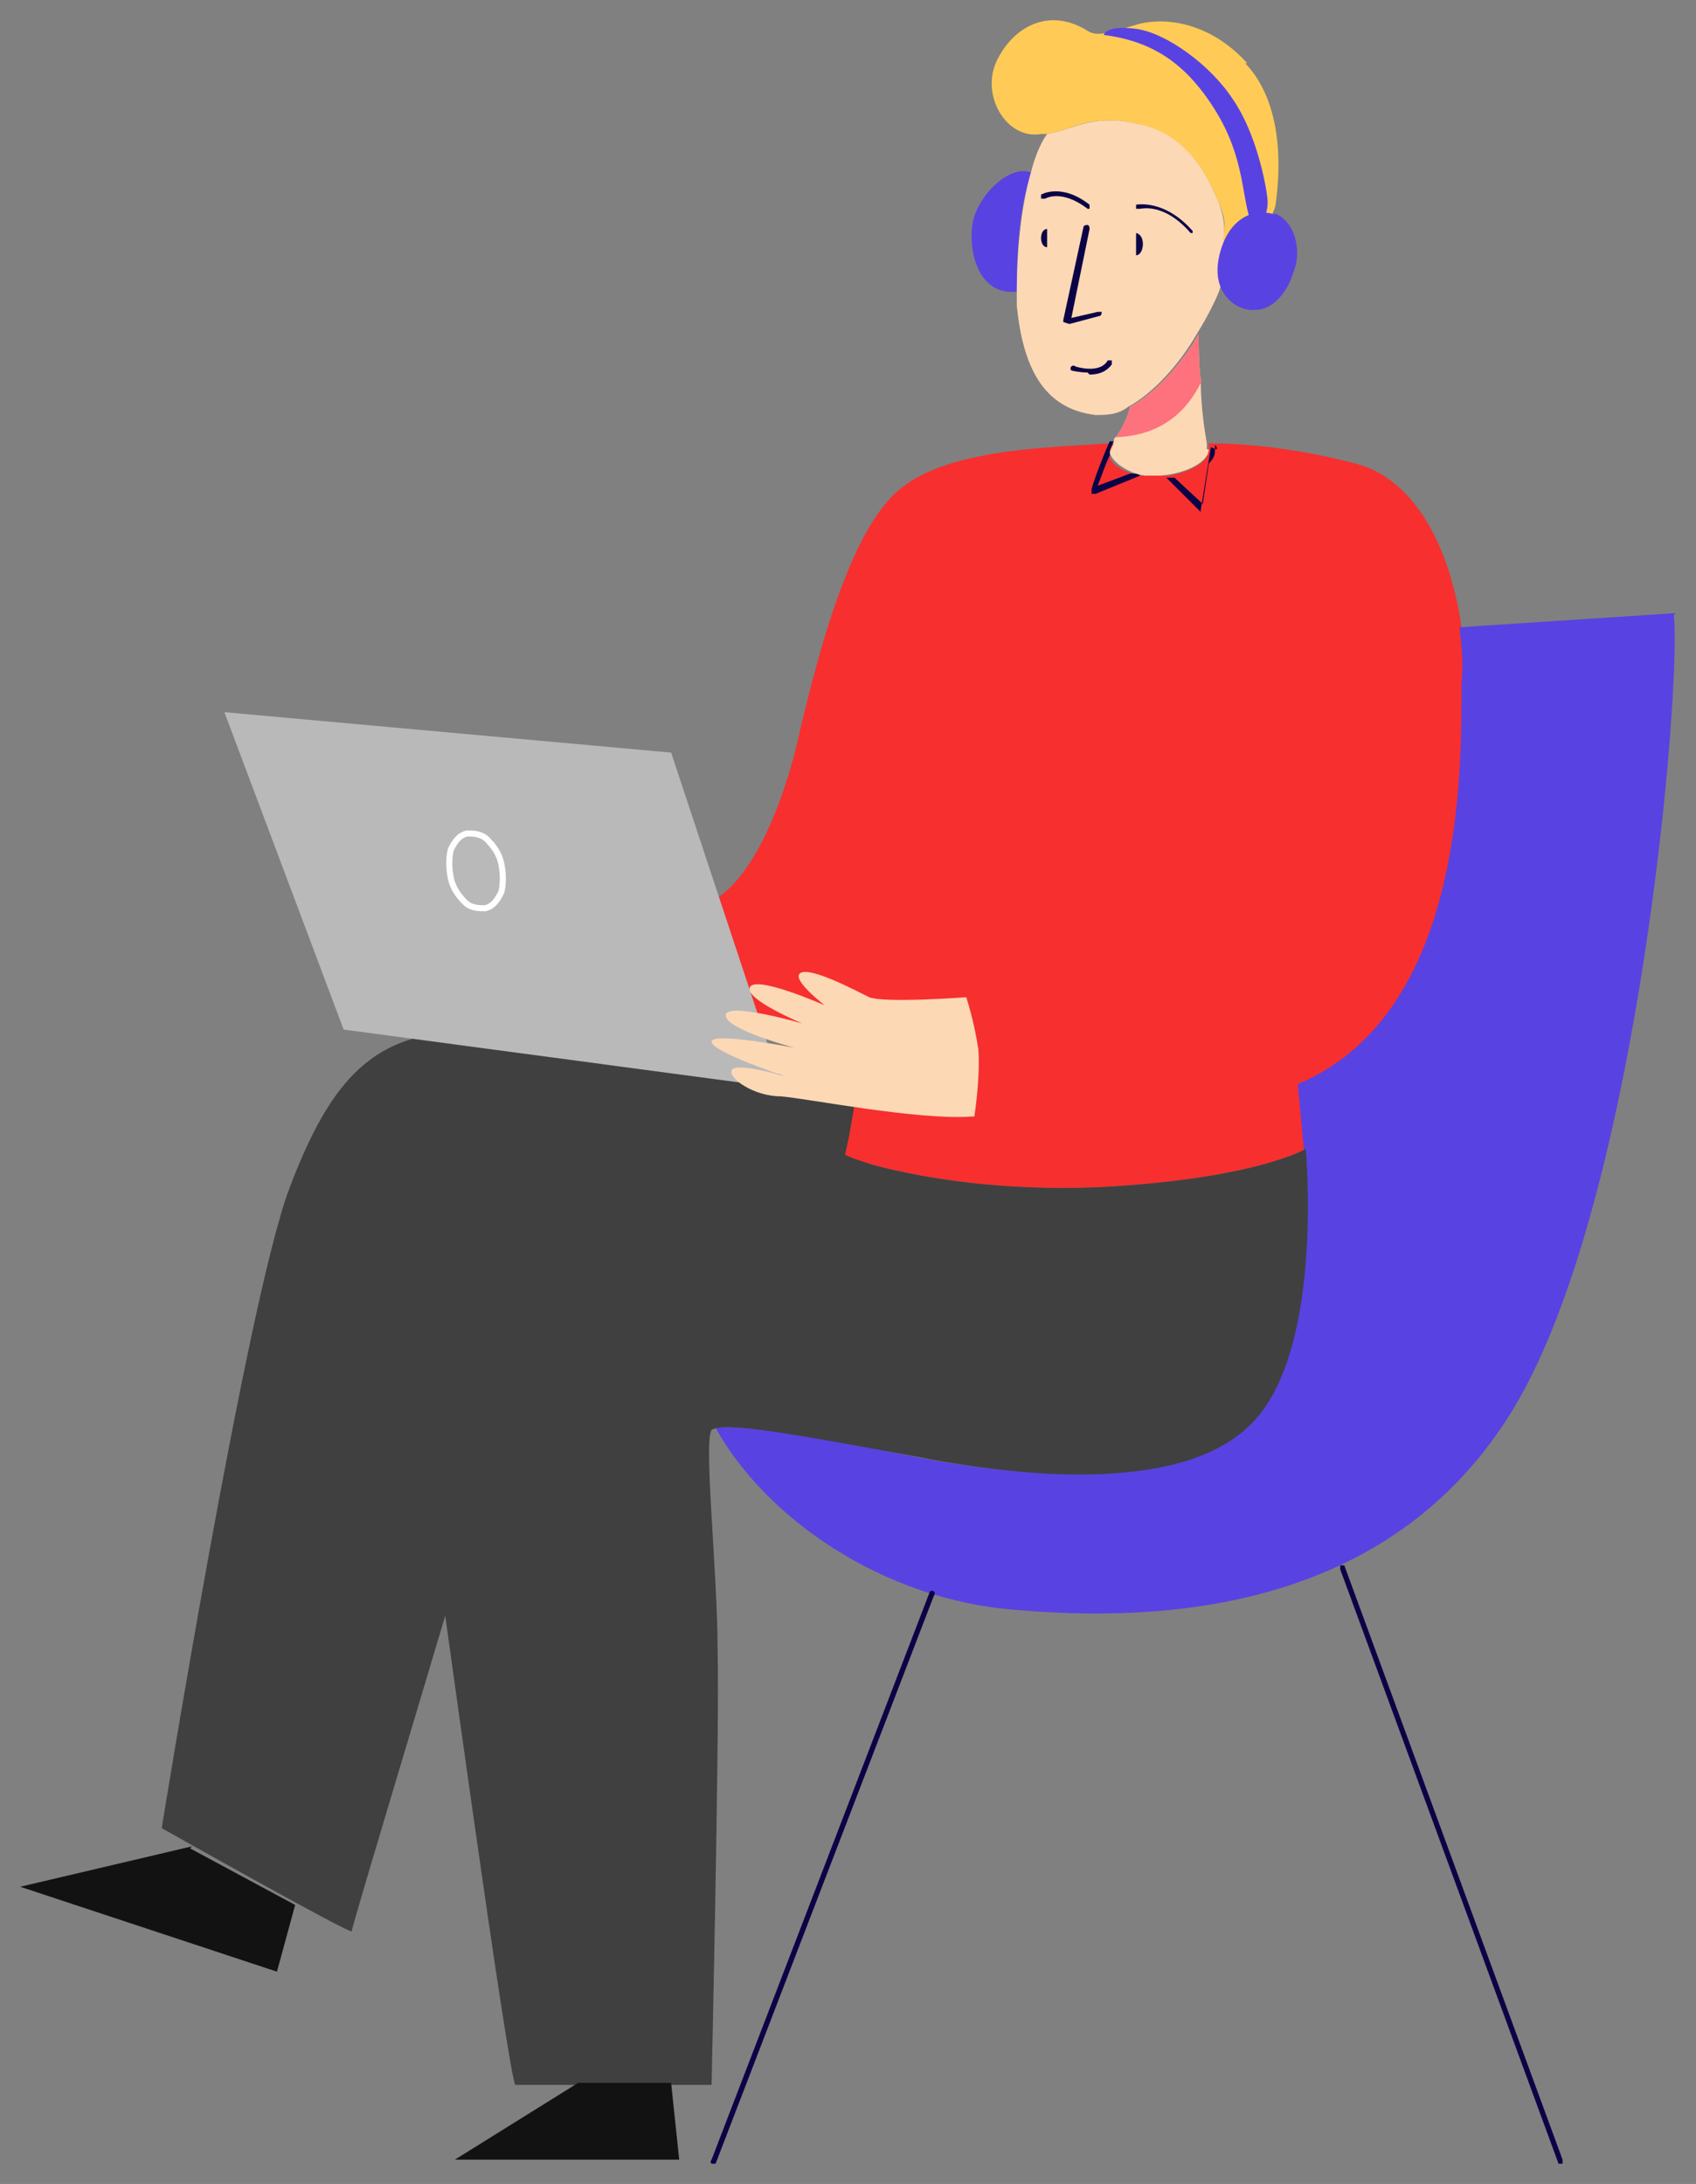 <?xml version="1.0" encoding="UTF-8"?> <svg xmlns="http://www.w3.org/2000/svg" viewBox="6102.731 4845.988 83.9 108.027" data-guides="{&quot;vertical&quot;:[],&quot;horizontal&quot;:[]}"><rect x="6102.731" y="4845.988" width="83.9" height="108.027" fill="#808080" stroke="none"/><mask x="6103.631" y="4846.915" width="1.200" height="1.200" id="tSvg1884606ae71"></mask><mask x="6103.631" y="4846.915" width="1.200" height="1.200" id="tSvg12c1fd207cd"></mask><path fill="rgb(253, 216, 181)" stroke="none" fill-opacity="1" stroke-width="1" stroke-opacity="1" font-size-adjust="none" class="cls-10" id="tSvgde167bbb99" title="Path 57" d="M 6162.531 4868.215 C 6162.531 4868.815 6161.431 4869.415 6160.131 4869.515C 6158.831 4869.715 6157.631 4868.815 6157.631 4868.315C 6157.631 4867.815 6157.631 4868.015 6157.831 4867.815C 6157.831 4867.815 6157.831 4867.615 6157.931 4867.615C 6158.231 4867.215 6158.531 4866.615 6158.631 4866.115C 6159.931 4865.415 6161.231 4863.915 6162.031 4862.515C 6162.031 4863.215 6162.031 4864.015 6162.131 4864.815C 6162.131 4866.115 6162.331 4867.315 6162.431 4867.915C 6162.431 4868.115 6162.431 4868.215 6162.431 4868.215C 6162.431 4868.215 6162.431 4868.215 6162.431 4868.215C 6162.465 4868.215 6162.498 4868.215 6162.531 4868.215Z"></path><path fill="rgb(253, 114, 124)" stroke="none" fill-opacity="1" stroke-width="1" stroke-opacity="1" font-size-adjust="none" class="cls-3" id="tSvg30cc3f716d" title="Path 58" d="M 6162.231 4864.715 C 6161.731 4865.815 6160.631 4867.515 6157.931 4867.615C 6158.231 4867.215 6158.531 4866.615 6158.631 4866.115C 6159.931 4865.415 6161.231 4863.915 6162.031 4862.515C 6162.031 4863.215 6162.031 4864.015 6162.131 4864.815C 6162.165 4864.782 6162.198 4864.748 6162.231 4864.715Z"></path><path fill="rgb(64, 64, 64)" stroke="none" fill-opacity="1" stroke-width="1" stroke-opacity="1" font-size-adjust="none" class="cls-1" id="tSvga9e1272748" title="Path 59" d="M 6125.931 4897.015 C 6121.331 4897.015 6119.131 4899.215 6117.031 4904.815C 6114.931 4910.415 6110.731 4936.415 6110.731 4936.415C 6110.731 4936.415 6120.131 4941.715 6120.131 4941.515C 6120.131 4941.315 6123.031 4931.715 6125.531 4923.315C 6126.931 4918.415 6128.331 4914.015 6128.831 4912.215C 6130.331 4907.315 6132.031 4903.915 6134.531 4903.715C 6137.031 4903.515 6145.731 4903.615 6145.731 4903.615C 6145.798 4903.315 6145.865 4903.015 6145.931 4902.715C 6146.031 4902.148 6146.131 4901.582 6146.231 4901.015C 6146.231 4901.015 6129.231 4897.015 6126.031 4897.015C 6126.031 4897.015 6126.031 4897.015 6126.031 4897.015C 6125.998 4897.015 6125.965 4897.015 6125.931 4897.015Z"></path><path fill="rgb(247, 47, 47)" stroke="none" fill-opacity="1" stroke-width="1" stroke-opacity="1" font-size-adjust="none" class="cls-4" id="tSvga8fd77e031" title="Path 60" d="M 6167.031 4899.615 C 6167.131 4900.682 6167.231 4901.748 6167.331 4902.815C 6167.331 4902.815 6164.831 4904.315 6157.031 4904.715C 6152.131 4904.915 6148.331 4904.215 6146.331 4903.715C 6145.131 4903.415 6144.531 4903.115 6144.531 4903.115C 6144.598 4902.815 6144.665 4902.515 6144.731 4902.215C 6144.931 4901.048 6145.131 4899.882 6145.331 4898.715C 6143.698 4898.148 6142.065 4897.582 6140.431 4897.015C 6139.631 4894.848 6138.831 4892.682 6138.031 4890.515C 6140.131 4889.315 6141.631 4885.315 6142.331 4882.015C 6143.131 4878.715 6144.731 4872.115 6147.331 4870.115C 6149.831 4868.115 6155.131 4868.115 6157.631 4867.915C 6157.698 4867.915 6157.765 4867.915 6157.831 4867.915C 6157.731 4868.115 6157.631 4868.315 6157.631 4868.415C 6157.631 4868.515 6157.631 4868.515 6157.631 4868.615C 6157.731 4868.915 6158.131 4869.215 6158.731 4869.415C 6158.831 4869.415 6159.031 4869.415 6159.131 4869.515C 6159.431 4869.515 6159.831 4869.515 6160.131 4869.515C 6160.131 4869.515 6160.131 4869.515 6160.131 4869.515C 6160.231 4869.515 6160.331 4869.515 6160.531 4869.515C 6161.231 4869.415 6161.931 4869.115 6162.231 4868.815C 6162.431 4868.615 6162.531 4868.415 6162.531 4868.215C 6162.531 4868.215 6162.531 4868.015 6162.531 4867.915C 6162.531 4867.915 6162.531 4867.915 6162.531 4867.915C 6165.131 4867.915 6168.031 4868.415 6170.131 4869.015C 6173.031 4870.015 6174.531 4873.515 6175.031 4877.015C 6175.131 4877.915 6175.231 4878.815 6175.231 4879.715C 6175.231 4883.915 6175.431 4896.115 6167.131 4899.615C 6167.131 4899.615 6167.131 4899.615 6167.131 4899.615C 6167.098 4899.615 6167.065 4899.615 6167.031 4899.615Z"></path><path fill="rgb(89, 66, 226)" stroke="none" fill-opacity="1" stroke-width="1" stroke-opacity="1" font-size-adjust="none" class="cls-11" id="tSvgede01232c0" title="Path 61" d="M 6153.731 4854.515 C 6152.631 4854.115 6151.031 4855.715 6150.831 4857.115C 6150.631 4858.615 6151.231 4860.615 6153.031 4860.415C 6153.031 4860.415 6153.031 4860.415 6153.031 4860.415C 6153.031 4858.615 6153.131 4856.315 6153.731 4854.615C 6153.731 4854.582 6153.731 4854.548 6153.731 4854.515Z"></path><path fill="rgb(253, 216, 181)" stroke="none" fill-opacity="1" stroke-width="1" stroke-opacity="1" font-size-adjust="none" class="cls-10" id="tSvgd40085e60f" title="Path 62" d="M 6163.331 4857.915 C 6163.131 4857.915 6163.531 4857.415 6163.031 4856.015C 6162.431 4854.615 6161.431 4852.515 6159.031 4852.115C 6156.831 4851.615 6156.031 4852.315 6154.531 4852.615C 6154.231 4853.015 6153.931 4853.715 6153.731 4854.515C 6153.231 4856.215 6153.031 4858.515 6153.031 4860.315C 6153.031 4860.615 6153.031 4860.815 6153.031 4861.115C 6153.331 4864.115 6154.331 4866.215 6156.931 4866.515C 6157.431 4866.515 6158.031 4866.515 6158.531 4866.115C 6159.831 4865.415 6161.131 4863.915 6161.931 4862.515C 6162.431 4861.715 6162.831 4860.915 6163.031 4860.415C 6163.231 4859.815 6163.431 4858.915 6163.431 4857.915C 6163.331 4857.915 6163.231 4857.915 6163.131 4857.915C 6163.131 4857.915 6163.131 4857.915 6163.131 4857.915C 6163.198 4857.915 6163.265 4857.915 6163.331 4857.915Z"></path><path fill="rgb(255, 203, 86)" stroke="none" fill-opacity="1" stroke-width="1" stroke-opacity="1" font-size-adjust="none" class="cls-7" id="tSvg13060e47815" title="Path 63" d="M 6164.431 4849.115 C 6162.531 4847.015 6160.231 4846.815 6158.931 4847.215C 6157.531 4847.615 6157.031 4847.815 6156.531 4847.515C 6154.631 4846.315 6152.831 4847.315 6152.031 4849.015C 6151.231 4850.715 6152.531 4852.915 6154.231 4852.615C 6154.331 4852.615 6154.431 4852.615 6154.531 4852.615C 6156.031 4852.315 6156.731 4851.615 6159.031 4852.115C 6161.431 4852.615 6162.431 4854.615 6163.031 4856.015C 6163.631 4857.415 6163.031 4857.815 6163.331 4857.915C 6163.331 4857.915 6163.431 4857.915 6163.631 4857.915C 6164.231 4857.815 6165.631 4857.215 6165.831 4856.115C 6166.031 4854.715 6166.331 4851.215 6164.331 4849.115C 6164.365 4849.115 6164.398 4849.115 6164.431 4849.115Z"></path><path fill="rgb(185, 185, 185)" stroke="none" fill-opacity="1" stroke-width="1" stroke-opacity="1" font-size-adjust="none" class="cls-9" id="tSvg6639d39d38" title="Path 64" d="M 6113.831 4881.215 C 6115.798 4886.448 6117.765 4891.682 6119.731 4896.915C 6126.965 4897.882 6134.198 4898.848 6141.431 4899.815C 6139.598 4894.282 6137.765 4888.748 6135.931 4883.215C 6128.565 4882.548 6121.198 4881.882 6113.831 4881.215Z"></path><path fill="rgb(44, 17, 156)" stroke="none" fill-opacity="1" stroke-width="1" stroke-opacity="1" font-size-adjust="none" class="cls-6" id="tSvg93bd31b5ae" title="Path 65" d="M 6144.631 4902.115 C 6144.565 4902.415 6144.498 4902.715 6144.431 4903.015Z"></path><path fill="rgb(89, 66, 226)" stroke="none" fill-opacity="1" stroke-width="1" stroke-opacity="1" font-size-adjust="none" class="cls-11" id="tSvg17577ae66bf" title="Path 66" d="M 6185.631 4876.315 C 6182.065 4876.548 6178.498 4876.782 6174.931 4877.015C 6175.031 4877.915 6175.131 4878.815 6175.031 4879.715C 6175.031 4883.915 6175.231 4896.115 6166.931 4899.615C 6167.031 4900.682 6167.131 4901.748 6167.231 4902.815C 6167.331 4904.315 6167.931 4913.215 6164.431 4916.515C 6160.931 4919.815 6152.831 4919.015 6147.831 4918.015C 6143.431 4917.115 6139.331 4916.415 6138.131 4916.615C 6140.631 4921.115 6146.431 4925.115 6152.931 4925.615C 6159.831 4926.215 6171.431 4925.915 6177.631 4915.615C 6183.831 4905.315 6185.931 4879.815 6185.531 4876.415C 6185.531 4876.415 6185.531 4876.415 6185.531 4876.415C 6185.565 4876.382 6185.598 4876.348 6185.631 4876.315Z"></path><path fill="rgb(64, 64, 64)" stroke="none" fill-opacity="1" stroke-width="1" stroke-opacity="1" font-size-adjust="none" class="cls-1" id="tSvg624309352b" title="Path 67" d="M 6167.331 4902.815 C 6167.331 4902.815 6164.831 4904.315 6157.031 4904.715C 6152.131 4904.915 6148.331 4904.215 6146.331 4903.715C 6145.131 4903.415 6144.531 4903.115 6144.531 4903.115C 6144.531 4903.115 6135.831 4903.115 6133.331 4903.215C 6130.831 4903.415 6129.131 4906.815 6127.631 4911.715C 6127.031 4913.515 6125.731 4917.915 6124.331 4922.815C 6124.331 4922.815 6127.931 4949.115 6128.231 4949.115C 6131.465 4949.115 6134.698 4949.115 6137.931 4949.115C 6137.931 4949.115 6138.331 4931.515 6138.231 4927.615C 6138.231 4923.815 6137.531 4917.315 6137.931 4916.715C 6137.931 4916.715 6138.131 4916.615 6138.231 4916.615C 6139.431 4916.415 6143.531 4917.215 6147.931 4918.015C 6152.931 4919.015 6161.031 4919.915 6164.531 4916.515C 6168.031 4913.215 6167.431 4904.215 6167.331 4902.815C 6167.331 4902.815 6167.331 4902.815 6167.331 4902.815Z"></path><path fill="rgb(18, 18, 18)" stroke="none" fill-opacity="1" stroke-width="1" stroke-opacity="1" font-size-adjust="none" class="cls-5" id="tSvg1748f8ef2af" title="Path 68" d="M 6112.231 4937.315 C 6109.398 4937.982 6106.565 4938.648 6103.731 4939.315C 6107.965 4940.715 6112.198 4942.115 6116.431 4943.515C 6116.731 4942.415 6117.031 4941.315 6117.331 4940.215C 6115.598 4939.282 6113.865 4938.348 6112.131 4937.415C 6112.165 4937.382 6112.198 4937.348 6112.231 4937.315Z"></path><path fill="rgb(18, 18, 18)" stroke="none" fill-opacity="1" stroke-width="1" stroke-opacity="1" font-size-adjust="none" class="cls-5" id="tSvgb2f64d8bab" title="Path 69" d="M 6131.331 4949.015 C 6129.298 4950.282 6127.265 4951.548 6125.231 4952.815C 6128.931 4952.815 6132.631 4952.815 6136.331 4952.815C 6136.198 4951.548 6136.065 4950.282 6135.931 4949.015C 6134.398 4949.015 6132.865 4949.015 6131.331 4949.015Z"></path><path fill="rgb(89, 66, 226)" stroke="none" fill-opacity="1" stroke-width="1" stroke-opacity="1" font-size-adjust="none" class="cls-11" id="tSvg7ab635a2db" title="Path 70" d="M 6165.831 4856.615 C 6164.731 4856.215 6163.431 4856.815 6163.031 4858.715C 6162.631 4860.615 6164.031 4861.415 6164.831 4861.315C 6165.731 4861.315 6166.431 4860.415 6166.731 4859.415C 6167.131 4858.415 6166.831 4856.915 6165.731 4856.515C 6165.731 4856.515 6165.731 4856.515 6165.731 4856.515C 6165.765 4856.548 6165.798 4856.582 6165.831 4856.615Z"></path><path fill="rgb(89, 66, 226)" stroke="none" fill-opacity="1" stroke-width="1" stroke-opacity="1" font-size-adjust="none" class="cls-11" id="tSvg325bb79877" title="Path 71" d="M 6164.631 4857.015 C 6164.131 4855.715 6164.331 4853.815 6162.831 4851.415C 6161.331 4849.015 6159.631 4848.015 6157.331 4847.715C 6157.331 4847.715 6157.431 4847.215 6158.931 4847.415C 6160.431 4847.615 6162.631 4849.215 6163.731 4850.915C 6164.831 4852.515 6165.331 4854.915 6165.431 4855.815C 6165.531 4856.815 6164.831 4857.315 6164.731 4857.015C 6164.731 4857.015 6164.731 4857.015 6164.731 4857.015C 6164.698 4857.015 6164.665 4857.015 6164.631 4857.015Z"></path><path fill="rgb(12, 3, 70)" stroke="none" fill-opacity="1" stroke-width="1" stroke-opacity="1" font-size-adjust="none" class="cls-2" id="tSvgfca724698e" title="Path 72" d="M 6158.731 4869.415 C 6158.831 4869.415 6159.031 4869.415 6159.131 4869.515C 6158.398 4869.815 6157.665 4870.115 6156.931 4870.415C 6156.931 4870.415 6156.831 4870.415 6156.731 4870.415C 6156.731 4870.415 6156.731 4870.415 6156.731 4870.215C 6156.731 4870.015 6157.431 4868.215 6157.631 4867.815C 6157.698 4867.815 6157.765 4867.815 6157.831 4867.815C 6157.731 4868.015 6157.631 4868.215 6157.631 4868.315C 6157.631 4868.415 6157.631 4868.415 6157.631 4868.515C 6157.431 4868.915 6157.231 4869.515 6157.031 4870.015C 6157.565 4869.815 6158.098 4869.615 6158.631 4869.415C 6158.631 4869.415 6158.631 4869.415 6158.631 4869.415C 6158.665 4869.415 6158.698 4869.415 6158.731 4869.415Z"></path><path fill="rgb(12, 3, 70)" stroke="none" fill-opacity="1" stroke-width="1" stroke-opacity="1" font-size-adjust="none" class="cls-2" id="tSvgefdaaa7e56" title="Path 73" d="M 6162.631 4868.115 C 6162.465 4869.148 6162.298 4870.182 6162.131 4871.215C 6162.131 4871.215 6162.131 4871.215 6162.131 4871.315C 6162.131 4871.315 6162.131 4871.315 6162.131 4871.315C 6162.131 4871.315 6162.131 4871.315 6162.131 4871.315C 6161.565 4870.748 6160.998 4870.182 6160.431 4869.615C 6160.531 4869.615 6160.631 4869.615 6160.831 4869.615C 6161.298 4870.048 6161.765 4870.482 6162.231 4870.915C 6162.331 4870.248 6162.431 4869.582 6162.531 4868.915C 6162.731 4868.715 6162.831 4868.515 6162.831 4868.315C 6162.831 4868.315 6162.831 4868.115 6162.831 4868.015C 6162.831 4868.015 6162.831 4868.015 6162.831 4868.015C 6162.831 4868.015 6162.931 4868.015 6162.931 4868.215C 6162.931 4868.215 6162.931 4868.215 6162.931 4868.215C 6162.831 4868.182 6162.731 4868.148 6162.631 4868.115Z"></path><path fill="rgb(12, 3, 70)" stroke="none" fill-opacity="1" stroke-width="1" stroke-opacity="1" font-size-adjust="none" class="cls-2" id="tSvg4ad056019d" title="Path 74" d="M 6156.531 4856.315 C 6156.531 4856.315 6156.531 4856.315 6156.531 4856.315C 6155.231 4855.315 6154.431 4855.815 6154.431 4855.815C 6154.431 4855.815 6154.231 4855.815 6154.231 4855.815C 6154.231 4855.815 6154.231 4855.615 6154.231 4855.615C 6154.231 4855.615 6155.231 4855.015 6156.631 4856.115C 6156.631 4856.115 6156.631 4856.215 6156.631 4856.315C 6156.631 4856.315 6156.631 4856.315 6156.531 4856.315C 6156.531 4856.315 6156.531 4856.315 6156.531 4856.315Z"></path><path fill="rgb(12, 3, 70)" stroke="none" fill-opacity="1" stroke-width="1" stroke-opacity="1" font-size-adjust="none" class="cls-2" id="tSvg8e2d4a272f" title="Path 75" d="M 6161.731 4857.515 C 6161.731 4857.515 6161.731 4857.515 6161.631 4857.515C 6160.331 4856.015 6159.231 4856.315 6159.131 4856.315C 6159.131 4856.315 6159.031 4856.315 6158.931 4856.315C 6158.931 4856.315 6158.931 4856.215 6158.931 4856.115C 6158.931 4856.115 6160.331 4855.815 6161.731 4857.415C 6161.731 4857.415 6161.731 4857.515 6161.731 4857.615C 6161.731 4857.615 6161.731 4857.615 6161.731 4857.615C 6161.731 4857.615 6161.731 4857.615 6161.731 4857.615C 6161.731 4857.582 6161.731 4857.548 6161.731 4857.515Z"></path><path fill="rgb(12, 3, 70)" stroke="none" fill-opacity="1" stroke-width="1" stroke-opacity="1" font-size-adjust="none" class="cls-2" id="tSvg402c4246b" title="Path 76" d="M 6155.331 4861.915 C 6155.331 4861.915 6155.331 4861.915 6155.331 4861.915C 6155.331 4861.915 6155.331 4861.915 6155.331 4861.815C 6155.665 4860.282 6155.998 4858.748 6156.331 4857.215C 6156.331 4857.215 6156.331 4857.115 6156.531 4857.115C 6156.531 4857.115 6156.631 4857.115 6156.631 4857.315C 6156.331 4858.782 6156.031 4860.248 6155.731 4861.715C 6156.165 4861.615 6156.598 4861.515 6157.031 4861.415C 6157.031 4861.415 6157.231 4861.415 6157.231 4861.415C 6157.231 4861.415 6157.231 4861.615 6157.131 4861.615C 6156.631 4861.748 6156.131 4861.882 6155.631 4862.015C 6155.631 4862.015 6155.631 4862.015 6155.631 4862.015C 6155.531 4861.982 6155.431 4861.948 6155.331 4861.915Z"></path><path fill="rgb(12, 3, 70)" stroke="none" fill-opacity="1" stroke-width="1" stroke-opacity="1" font-size-adjust="none" class="cls-2" id="tSvg148ec8315fd" title="Path 77" d="M 6156.531 4864.415 C 6156.131 4864.415 6155.731 4864.315 6155.731 4864.315C 6155.731 4864.315 6155.631 4864.215 6155.731 4864.115C 6155.731 4864.115 6155.831 4864.015 6155.931 4864.115C 6155.931 4864.115 6157.131 4864.515 6157.531 4863.815C 6157.531 4863.815 6157.631 4863.815 6157.731 4863.815C 6157.731 4863.815 6157.731 4863.915 6157.731 4864.015C 6157.431 4864.415 6157.031 4864.515 6156.631 4864.515C 6156.598 4864.482 6156.565 4864.448 6156.531 4864.415Z"></path><path fill="rgb(12, 3, 70)" stroke="none" fill-opacity="1" stroke-width="1" stroke-opacity="1" font-size-adjust="none" class="cls-2" id="tSvg1864ad24fbb" title="Path 78" d="M 6137.931 4953.015 C 6137.931 4953.015 6137.931 4953.015 6137.931 4953.015C 6137.931 4953.015 6137.831 4952.915 6137.931 4952.815C 6141.531 4943.448 6145.131 4934.082 6148.731 4924.715C 6148.731 4924.715 6148.831 4924.615 6148.931 4924.715C 6148.931 4924.715 6149.031 4924.815 6148.931 4924.915C 6145.331 4934.282 6141.731 4943.648 6138.131 4953.015C 6138.131 4953.015 6138.131 4953.015 6138.031 4953.015C 6138.031 4953.015 6138.031 4953.015 6138.031 4953.015C 6137.998 4953.015 6137.965 4953.015 6137.931 4953.015Z"></path><path fill="rgb(12, 3, 70)" stroke="none" fill-opacity="1" stroke-width="1" stroke-opacity="1" font-size-adjust="none" class="cls-2" id="tSvgc57f7ebffe" title="Path 79" d="M 6179.931 4953.015 C 6179.931 4953.015 6179.831 4953.015 6179.831 4953.015C 6176.231 4943.215 6172.631 4933.415 6169.031 4923.615C 6169.031 4923.615 6169.031 4923.415 6169.031 4923.415C 6169.031 4923.415 6169.231 4923.415 6169.231 4923.415C 6172.831 4933.215 6176.431 4943.015 6180.031 4952.815C 6180.031 4952.815 6180.031 4953.015 6180.031 4953.015C 6180.031 4953.015 6180.031 4953.015 6180.031 4953.015C 6179.998 4953.015 6179.965 4953.015 6179.931 4953.015Z"></path><path fill="rgb(253, 216, 181)" stroke="none" fill-opacity="1" stroke-width="1" stroke-opacity="1" font-size-adjust="none" class="cls-10" id="tSvg1c0154b580" title="Path 80" d="M 6150.831 4901.215 C 6148.131 4901.415 6142.631 4900.315 6141.331 4900.215C 6140.031 4900.215 6138.731 4899.315 6138.931 4898.915C 6139.131 4898.515 6141.531 4899.215 6141.531 4899.215C 6141.531 4899.215 6137.931 4898.015 6137.931 4897.515C 6137.931 4897.015 6142.031 4897.815 6142.031 4897.815C 6142.031 4897.815 6138.631 4896.915 6138.631 4896.215C 6138.631 4895.515 6142.431 4896.615 6142.431 4896.615C 6142.431 4896.615 6139.531 4895.415 6139.831 4894.815C 6140.131 4894.215 6143.531 4895.715 6143.531 4895.715C 6143.531 4895.715 6141.831 4894.415 6142.331 4894.115C 6142.831 4893.815 6144.931 4894.915 6145.731 4895.315C 6146.531 4895.615 6150.531 4895.315 6150.531 4895.315C 6150.531 4895.315 6150.931 4896.515 6151.131 4897.915C 6151.231 4899.315 6150.931 4901.215 6150.931 4901.215C 6150.931 4901.215 6150.931 4901.215 6150.931 4901.215C 6150.898 4901.215 6150.865 4901.215 6150.831 4901.215Z"></path><path fill="rgb(12, 3, 70)" stroke="none" fill-opacity="1" stroke-width="1" stroke-opacity="1" font-size-adjust="none" class="cls-2" id="tSvge23b053afa" title="Path 81" d="M 6158.931 4858.615 C 6159.331 4858.615 6159.431 4857.615 6158.931 4857.515Z"></path><path fill="rgb(12, 3, 70)" stroke="none" fill-opacity="1" stroke-width="1" stroke-opacity="1" font-size-adjust="none" class="cls-2" id="tSvg747bfc5c0b" title="Path 82" d="M 6154.531 4857.315 C 6154.131 4857.315 6154.131 4858.215 6154.531 4858.215Z"></path><path fill="none" stroke="rgb(255, 255, 255)" fill-opacity="1" stroke-width="0.3" stroke-opacity="1" font-size-adjust="none" class="cls-8" id="tSvgb17693c1b7" title="Path 83" d="M 6127.531 4888.715 C 6127.631 4889.215 6127.631 4889.715 6127.531 4890.115C 6127.331 4890.515 6127.131 4890.815 6126.731 4890.915C 6126.431 4890.915 6126.031 4890.915 6125.731 4890.615C 6125.431 4890.315 6125.131 4889.915 6125.031 4889.415C 6124.931 4888.915 6124.931 4888.415 6125.031 4888.015C 6125.231 4887.615 6125.431 4887.315 6125.831 4887.215C 6126.131 4887.215 6126.531 4887.215 6126.831 4887.515C 6127.131 4887.815 6127.431 4888.215 6127.531 4888.715Z"></path><defs></defs></svg> 